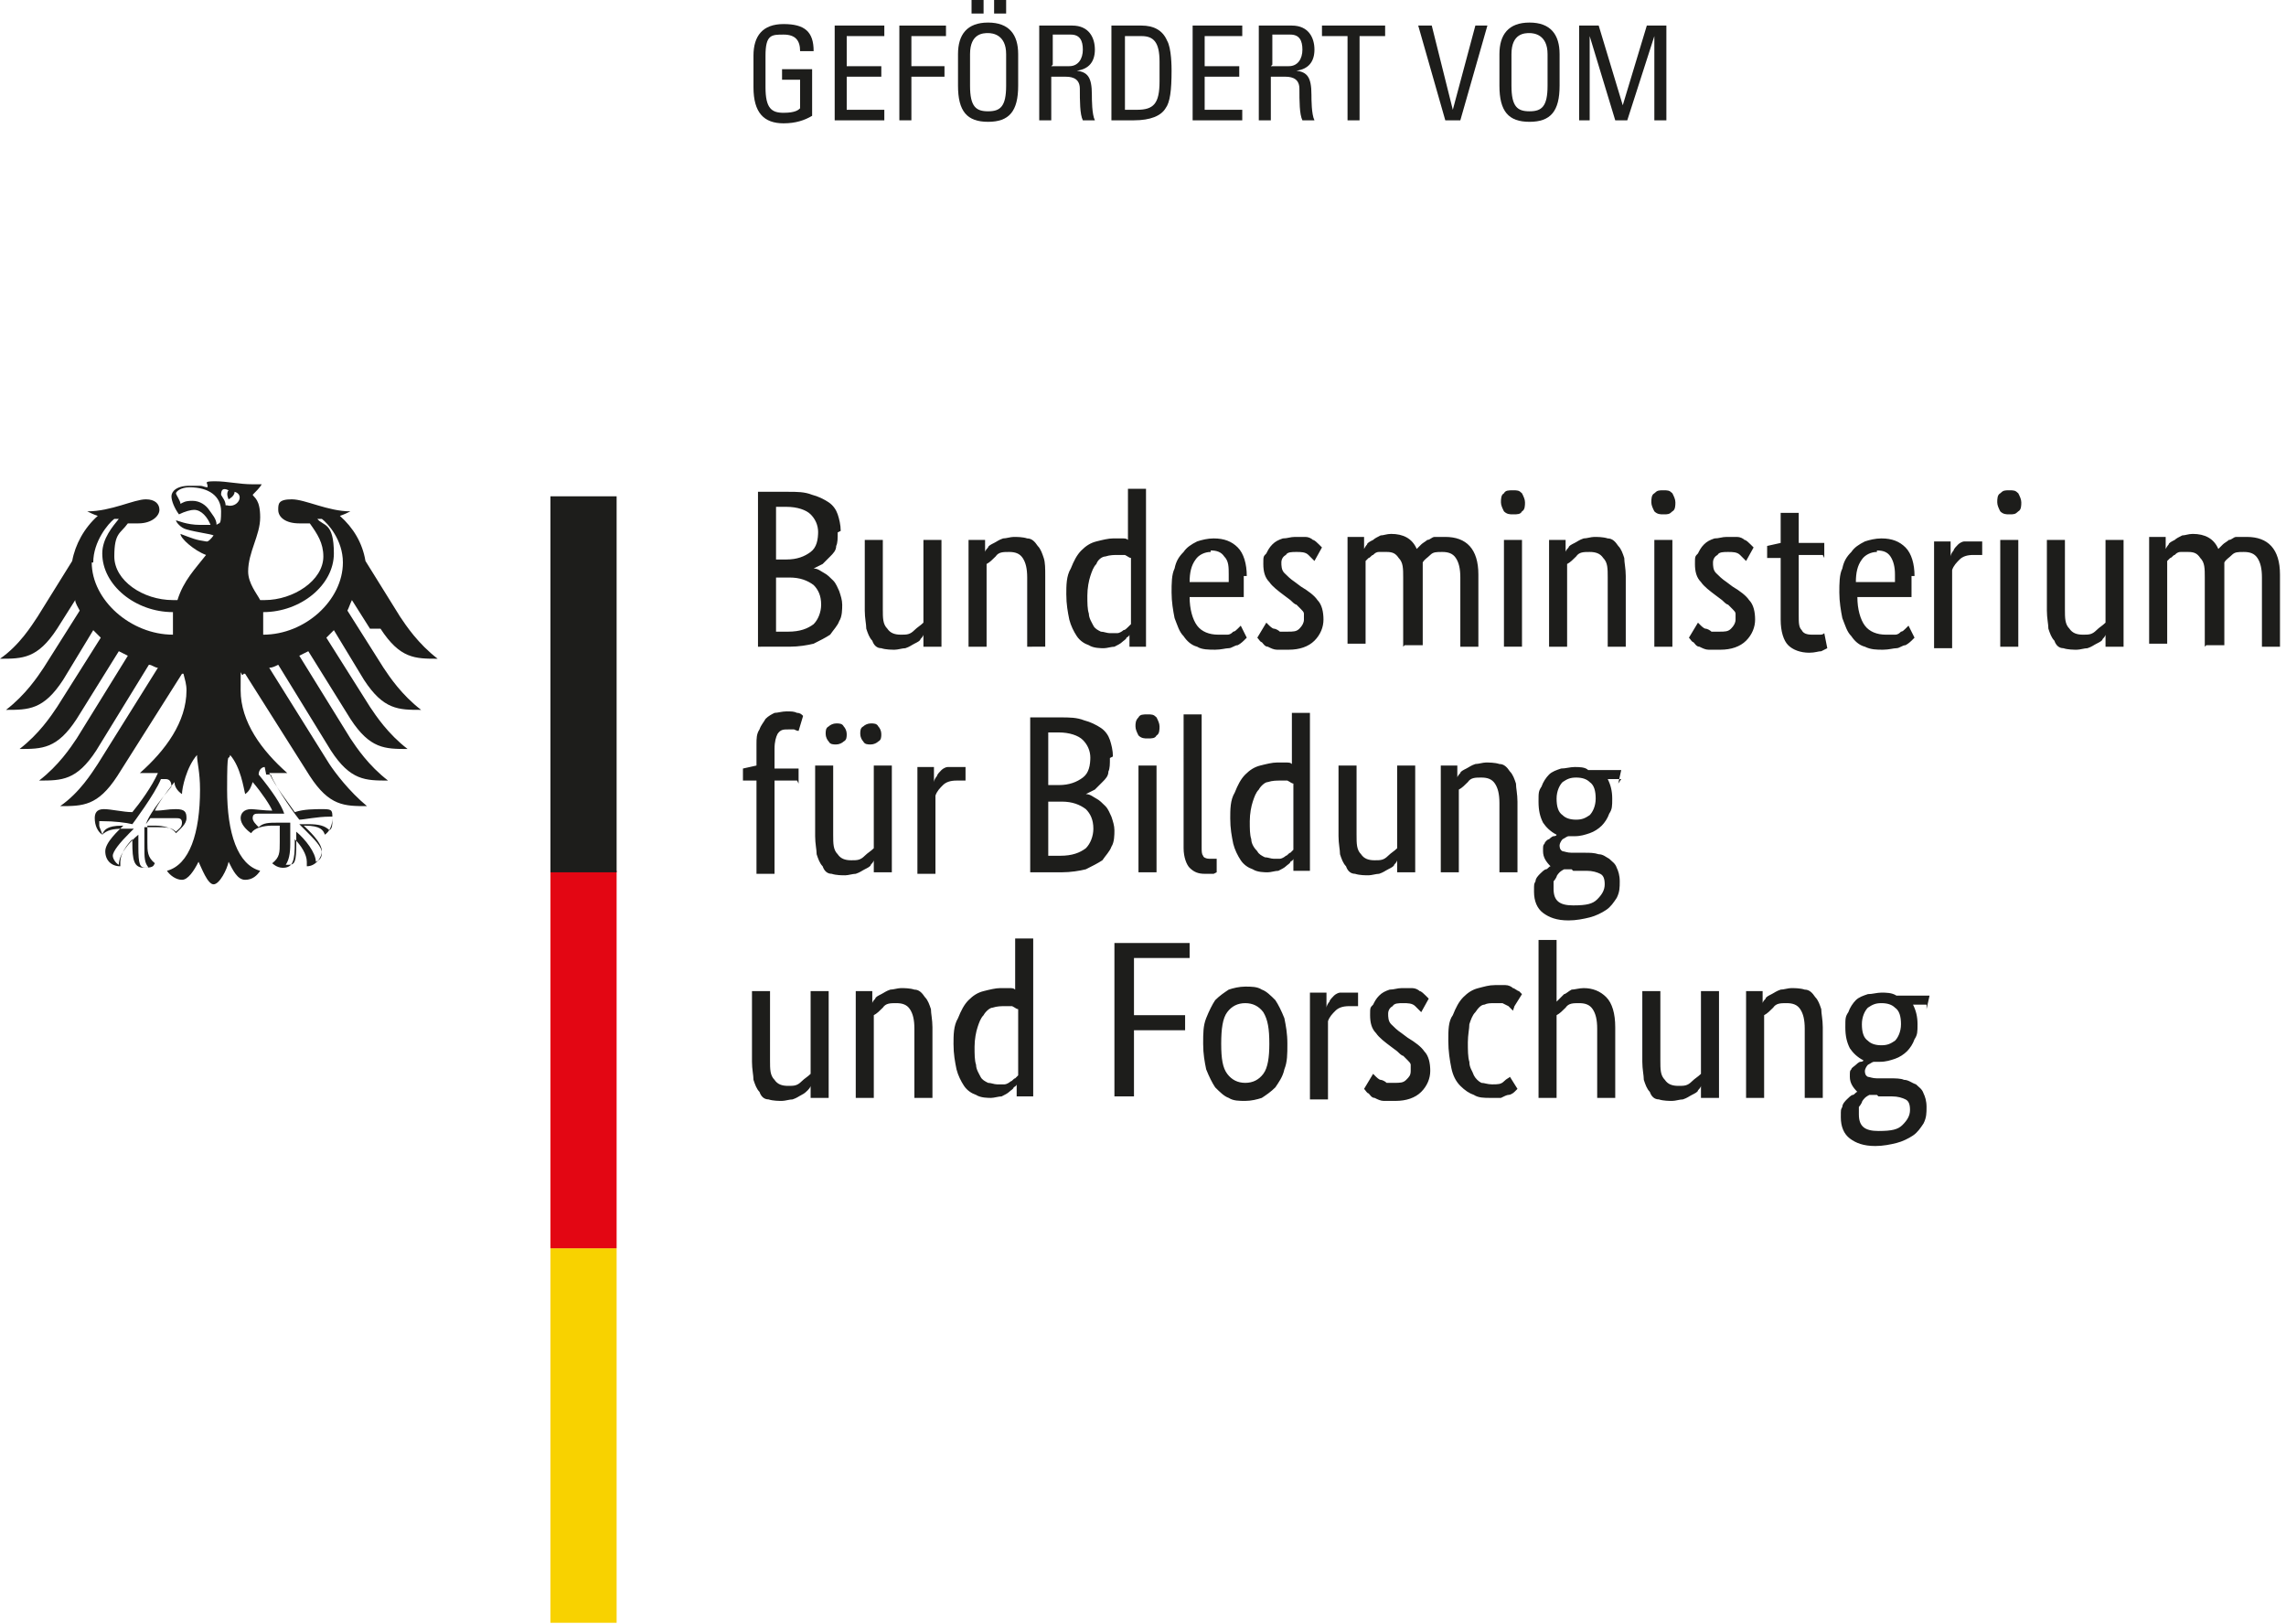 <?xml version="1.0" encoding="UTF-8" standalone="no"?>
<svg
   version="1.1"
   viewBox="0 0 152 108"
   id="svg14"
   sodipodi:docname="gefoerdert.svg"
   width="152"
   height="108"
   inkscape:version="1.4.2 (1:1.4.2+202505120737+ebf0e940d0)"
   xmlns:inkscape="http://www.inkscape.org/namespaces/inkscape"
   xmlns:sodipodi="http://sodipodi.sourceforge.net/DTD/sodipodi-0.dtd"
   xmlns="http://www.w3.org/2000/svg"
   xmlns:svg="http://www.w3.org/2000/svg">
  <sodipodi:namedview
     id="namedview14"
     pagecolor="#ffffff"
     bordercolor="#666666"
     borderopacity="1.0"
     inkscape:showpageshadow="2"
     inkscape:pageopacity="0.0"
     inkscape:pagecheckerboard="0"
     inkscape:deskcolor="#d1d1d1"
     inkscape:zoom="3.9629302"
     inkscape:cx="113.17383"
     inkscape:cy="78.477285"
     inkscape:window-width="3370"
     inkscape:window-height="1371"
     inkscape:window-x="70"
     inkscape:window-y="32"
     inkscape:window-maximized="1"
     inkscape:current-layer="svg14" />
  <defs
     id="defs1">
    <style
       id="style1">
      .cls-1 {
        fill: #1d1d1b;
      }

      .cls-1, .cls-2, .cls-3, .cls-4 {
        stroke-width: 0px;
      }

      .cls-2 {
        fill: #f8d200;
      }

      .cls-3 {
        fill: #e30613;
      }

      .cls-4 {
        fill: #fff;
      }
    </style>
  </defs>
  <g
     id="g15"
     transform="translate(-22.4,-12.5)">
    <g
       id="Ebene_2"
       data-name="Ebene 2">
      <g
         id="g3">
        <path
           class="cls-1"
           d="m 78.1,47.9 c 0,0.4 0,0.7 -0.1,0.9 0,0.3 -0.2,0.5 -0.4,0.7 -0.2,0.2 -0.3,0.3 -0.5,0.5 -0.2,0.1 -0.4,0.2 -0.6,0.3 v 0 c 0.3,0 0.5,0.2 0.7,0.3 0.2,0.1 0.4,0.3 0.6,0.5 0.2,0.2 0.3,0.5 0.4,0.7 0.1,0.3 0.2,0.6 0.2,0.9 0,0.3 0,0.8 -0.2,1.1 -0.1,0.3 -0.4,0.6 -0.6,0.9 -0.3,0.2 -0.7,0.4 -1.1,0.6 -0.4,0.1 -1,0.2 -1.6,0.2 H 72.8 V 45.2 h 2 c 0.6,0 1.1,0 1.6,0.2 0.4,0.1 0.8,0.3 1.1,0.5 0.3,0.2 0.5,0.5 0.6,0.8 0.1,0.3 0.2,0.7 0.2,1.1 z m -1.3,0 C 76.8,47.4 76.6,47 76.3,46.7 76,46.4 75.4,46.2 74.7,46.2 H 74 v 3.5 h 0.7 c 0.7,0 1.2,-0.2 1.6,-0.5 0.4,-0.3 0.5,-0.8 0.5,-1.4 z m 0.2,4.8 c 0,-0.6 -0.2,-1 -0.5,-1.3 -0.4,-0.3 -0.9,-0.5 -1.6,-0.5 H 74 v 3.6 h 0.8 c 0.8,0 1.3,-0.2 1.7,-0.5 0.3,-0.3 0.5,-0.8 0.5,-1.3 z m 7.9,2.8 h -1.1 v -0.8 0 c 0,0 0,0.1 -0.2,0.3 0,0.1 -0.2,0.2 -0.4,0.3 -0.2,0.1 -0.3,0.2 -0.6,0.3 -0.2,0 -0.5,0.1 -0.7,0.1 -0.2,0 -0.6,0 -0.9,-0.1 -0.3,0 -0.5,-0.2 -0.6,-0.5 C 80.2,54.9 80.1,54.6 80,54.3 80,54 79.9,53.6 79.9,53.1 v -4.7 h 1.2 V 53 c 0,0.6 0,1 0.3,1.3 0.2,0.3 0.5,0.4 0.9,0.4 0.4,0 0.6,0 0.9,-0.3 0.2,-0.2 0.4,-0.3 0.6,-0.5 V 48.4 H 85 v 7.1 z m 5.8,0 v -4.6 c 0,-0.6 -0.1,-1 -0.3,-1.3 -0.2,-0.3 -0.5,-0.4 -0.9,-0.4 -0.4,0 -0.7,0 -0.9,0.3 -0.2,0.2 -0.4,0.4 -0.6,0.5 v 5.5 h -1.2 v -7.1 h 1.1 v 0.8 0 c 0,0 0,-0.1 0.2,-0.3 0,-0.1 0.2,-0.2 0.4,-0.3 0.2,-0.1 0.3,-0.2 0.6,-0.3 0.2,0 0.5,-0.1 0.7,-0.1 0.2,0 0.6,0 0.9,0.1 0.3,0 0.5,0.2 0.7,0.5 0.2,0.2 0.3,0.5 0.4,0.8 0.1,0.3 0.1,0.7 0.1,1.2 v 4.7 z m 2.6,-3.4 c 0,-0.7 0,-1.3 0.3,-1.8 0.2,-0.5 0.4,-0.9 0.7,-1.2 0.3,-0.3 0.6,-0.5 1,-0.6 0.4,-0.1 0.8,-0.2 1.1,-0.2 0.3,0 0.4,0 0.6,0 0.2,0 0.3,0 0.4,0.1 V 45 h 1.2 c 0,-0.1 0,10.5 0,10.5 h -1.1 v -0.8 0 c 0,0 0,0.1 -0.2,0.2 0,0.1 -0.2,0.2 -0.3,0.3 -0.1,0.1 -0.3,0.2 -0.5,0.3 -0.2,0 -0.5,0.1 -0.7,0.1 -0.2,0 -0.7,0 -1,-0.2 -0.3,-0.1 -0.6,-0.3 -0.8,-0.6 -0.2,-0.3 -0.4,-0.7 -0.5,-1.1 -0.1,-0.5 -0.2,-1 -0.2,-1.7 z m 2.9,2.5 c 0.2,0 0.4,0 0.5,0 0.1,0 0.3,-0.1 0.4,-0.2 0.1,0 0.2,-0.1 0.3,-0.2 0,0 0.1,-0.1 0.2,-0.2 v -4.4 c -0.1,0 -0.2,-0.1 -0.4,-0.2 -0.1,0 -0.3,0 -0.5,0 -0.2,0 -0.5,0 -0.8,0.1 -0.2,0 -0.5,0.2 -0.6,0.5 -0.2,0.2 -0.3,0.5 -0.4,0.8 -0.1,0.3 -0.2,0.8 -0.2,1.3 0,0.5 0,0.9 0.1,1.2 0,0.3 0.2,0.6 0.3,0.8 0.1,0.2 0.3,0.3 0.5,0.4 0.2,0 0.4,0.1 0.6,0.1 z m 8.9,-3.8 c 0,0.3 0,0.6 0,0.8 0,0.2 0,0.4 0,0.6 h -3.6 c 0,0.8 0.2,1.5 0.5,1.9 0.3,0.4 0.8,0.6 1.4,0.6 0.6,0 0.4,0 0.6,0 0.2,0 0.3,-0.1 0.4,-0.2 0.1,0 0.2,-0.1 0.3,-0.2 0,0 0.1,-0.1 0.2,-0.2 l 0.4,0.8 c 0,0 -0.1,0.1 -0.2,0.2 0,0 -0.2,0.2 -0.4,0.3 -0.2,0 -0.4,0.2 -0.6,0.2 -0.2,0 -0.5,0.1 -0.9,0.1 -0.4,0 -0.9,0 -1.2,-0.2 -0.4,-0.1 -0.7,-0.4 -0.9,-0.7 -0.3,-0.3 -0.4,-0.7 -0.6,-1.2 -0.1,-0.5 -0.2,-1.1 -0.2,-1.7 0,-0.6 0,-1.2 0.2,-1.6 0.1,-0.5 0.3,-0.8 0.6,-1.1 0.2,-0.3 0.5,-0.5 0.9,-0.7 0.3,-0.1 0.7,-0.2 1.1,-0.2 0.7,0 1.2,0.2 1.6,0.6 0.4,0.4 0.6,1.1 0.6,1.9 z m -2.2,-1.6 c -0.4,0 -0.8,0.2 -1,0.5 -0.3,0.4 -0.4,0.9 -0.4,1.5 h 2.6 c 0,0 0,-0.1 0,-0.2 0,0 0,-0.2 0,-0.3 0,-0.5 0,-0.9 -0.3,-1.2 -0.2,-0.3 -0.5,-0.4 -0.9,-0.4 z m 6.9,0.6 c 0,0 -0.2,-0.2 -0.4,-0.4 -0.2,-0.2 -0.5,-0.2 -0.8,-0.2 -0.3,0 -0.6,0 -0.7,0.2 -0.2,0.1 -0.3,0.3 -0.3,0.5 0,0.2 0,0.5 0.2,0.7 0.2,0.2 0.4,0.4 0.7,0.6 l 0.4,0.3 c 0.5,0.3 0.9,0.6 1.1,0.9 0.3,0.3 0.4,0.8 0.4,1.3 0,0.5 -0.2,1 -0.6,1.4 -0.4,0.4 -1,0.6 -1.7,0.6 -0.7,0 -0.5,0 -0.8,0 -0.2,0 -0.4,-0.1 -0.6,-0.2 -0.2,0 -0.3,-0.2 -0.4,-0.3 -0.1,0 -0.2,-0.2 -0.3,-0.3 l 0.6,-1 c 0,0 0.1,0.1 0.2,0.2 0,0 0.2,0.2 0.3,0.2 0.1,0 0.3,0.1 0.4,0.2 0.1,0 0.3,0 0.5,0 0.4,0 0.6,0 0.8,-0.2 0.2,-0.2 0.3,-0.4 0.3,-0.6 0,-0.2 0,-0.3 0,-0.4 0,-0.1 -0.1,-0.2 -0.2,-0.3 0,0 -0.2,-0.2 -0.3,-0.3 -0.1,0 -0.3,-0.2 -0.4,-0.3 l -0.4,-0.3 c -0.4,-0.3 -0.8,-0.6 -1,-0.9 -0.3,-0.3 -0.4,-0.7 -0.4,-1.2 0,-0.5 0,-0.5 0.2,-0.7 0.1,-0.2 0.2,-0.4 0.4,-0.6 0.2,-0.2 0.4,-0.3 0.7,-0.4 0.3,0 0.5,-0.1 0.8,-0.1 0.3,0 0.5,0 0.7,0 0.2,0 0.4,0.1 0.5,0.2 0.1,0 0.3,0.2 0.4,0.3 0,0 0.2,0.2 0.2,0.2 z m 5.9,5.7 v -4.6 c 0,-0.6 0,-1 -0.3,-1.3 -0.2,-0.3 -0.4,-0.4 -0.8,-0.4 -0.4,0 -0.4,0 -0.5,0 -0.2,0 -0.3,0.1 -0.4,0.2 -0.1,0 -0.2,0.2 -0.3,0.2 0,0 -0.2,0.2 -0.2,0.2 v 5.5 H 112 v -7.1 h 1.1 v 0.8 0 c 0,0 0.1,-0.2 0.2,-0.3 0,-0.1 0.2,-0.2 0.4,-0.3 0.1,-0.1 0.3,-0.2 0.5,-0.3 0.2,0 0.4,-0.1 0.7,-0.1 0.8,0 1.4,0.3 1.7,1 0,0 0.2,-0.2 0.3,-0.3 0.1,-0.1 0.3,-0.2 0.4,-0.3 0.2,0 0.3,-0.2 0.5,-0.2 0.2,0 0.4,0 0.7,0 1.4,0 2.2,0.8 2.2,2.5 v 4.8 h -1.2 v -4.6 c 0,-0.6 -0.1,-1 -0.3,-1.3 -0.2,-0.3 -0.5,-0.4 -0.9,-0.4 -0.4,0 -0.6,0 -0.8,0.2 -0.2,0.2 -0.4,0.3 -0.5,0.5 0,0.1 0,0.2 0,0.3 0,0.1 0,0.3 0,0.4 v 4.8 h -1.2 z m 7.9,0 h -1.2 v -7.1 h 1.2 z M 123,46.7 c -0.2,0 -0.4,0 -0.6,-0.2 -0.1,-0.2 -0.2,-0.4 -0.2,-0.6 0,-0.2 0,-0.5 0.2,-0.6 0.1,-0.2 0.3,-0.2 0.6,-0.2 0.3,0 0.4,0 0.6,0.2 0.1,0.2 0.2,0.4 0.2,0.6 0,0.2 0,0.5 -0.2,0.6 -0.1,0.2 -0.3,0.2 -0.6,0.2 z m 6.3,8.8 v -4.6 c 0,-0.6 0,-1 -0.3,-1.3 -0.2,-0.3 -0.5,-0.4 -0.9,-0.4 -0.4,0 -0.7,0 -0.9,0.3 -0.2,0.2 -0.4,0.4 -0.6,0.5 v 5.5 h -1.2 v -7.1 h 1.1 v 0.8 0 c 0,0 0,-0.1 0.2,-0.3 0,-0.1 0.2,-0.2 0.4,-0.3 0.2,-0.1 0.3,-0.2 0.6,-0.3 0.2,0 0.5,-0.1 0.7,-0.1 0.2,0 0.6,0 0.9,0.1 0.3,0 0.5,0.2 0.7,0.5 0.2,0.2 0.3,0.5 0.4,0.8 0,0.3 0.1,0.7 0.1,1.2 v 4.7 z m 4.3,0 h -1.2 v -7.1 h 1.2 z M 133,46.7 c -0.2,0 -0.4,0 -0.6,-0.2 -0.1,-0.2 -0.2,-0.4 -0.2,-0.6 0,-0.2 0,-0.5 0.2,-0.6 0.2,-0.2 0.3,-0.2 0.6,-0.2 0.3,0 0.4,0 0.6,0.2 0.1,0.2 0.2,0.4 0.2,0.6 0,0.2 0,0.5 -0.2,0.6 -0.2,0.2 -0.3,0.2 -0.6,0.2 z m 5.5,3.1 c 0,0 -0.2,-0.2 -0.4,-0.4 -0.2,-0.2 -0.5,-0.2 -0.8,-0.2 -0.3,0 -0.6,0 -0.7,0.2 -0.2,0.1 -0.3,0.3 -0.3,0.5 0,0.2 0,0.5 0.2,0.7 0.2,0.2 0.4,0.4 0.7,0.6 l 0.4,0.3 c 0.5,0.3 0.9,0.6 1.1,0.9 0.3,0.3 0.4,0.8 0.4,1.3 0,0.5 -0.2,1 -0.6,1.4 -0.4,0.4 -1,0.6 -1.7,0.6 -0.7,0 -0.5,0 -0.8,0 -0.2,0 -0.4,-0.1 -0.6,-0.2 -0.2,0 -0.3,-0.2 -0.4,-0.3 -0.1,0 -0.2,-0.2 -0.3,-0.3 l 0.6,-1 c 0,0 0.1,0.1 0.2,0.2 0,0 0.2,0.2 0.3,0.2 0.1,0 0.3,0.1 0.4,0.2 0.1,0 0.3,0 0.5,0 0.4,0 0.6,0 0.8,-0.2 0.2,-0.2 0.3,-0.4 0.3,-0.6 0,-0.2 0,-0.3 0,-0.4 0,-0.1 -0.1,-0.2 -0.2,-0.3 0,0 -0.2,-0.2 -0.3,-0.3 -0.1,0 -0.3,-0.2 -0.4,-0.3 l -0.4,-0.3 c -0.4,-0.3 -0.8,-0.6 -1,-0.9 -0.3,-0.3 -0.4,-0.7 -0.4,-1.2 0,-0.5 0,-0.5 0.2,-0.7 0.1,-0.2 0.2,-0.4 0.4,-0.6 0.2,-0.2 0.4,-0.3 0.7,-0.4 0.3,0 0.5,-0.1 0.8,-0.1 0.3,0 0.5,0 0.7,0 0.2,0 0.4,0.1 0.5,0.2 0.1,0 0.3,0.2 0.4,0.3 0,0 0.2,0.2 0.2,0.2 z m 5.1,-0.4 H 142 v 4 c 0,0.5 0,0.8 0.2,1 0.1,0.2 0.3,0.3 0.7,0.3 0.4,0 0.3,0 0.5,0 0.1,0 0.2,0 0.3,-0.1 l 0.2,1 c 0,0 -0.2,0.1 -0.4,0.2 -0.2,0 -0.4,0.1 -0.8,0.1 -0.6,0 -1.1,-0.2 -1.4,-0.5 -0.3,-0.3 -0.5,-0.9 -0.5,-1.7 v -4.1 h -0.9 v -0.8 l 0.9,-0.2 v -2 h 1.2 v 2 h 1.7 v 1 z m 5.9,1.4 c 0,0.3 0,0.6 0,0.8 0,0.2 0,0.4 0,0.6 h -3.6 c 0,0.8 0.2,1.5 0.5,1.9 0.3,0.4 0.8,0.6 1.4,0.6 0.6,0 0.4,0 0.6,0 0.2,0 0.3,-0.1 0.4,-0.2 0.1,0 0.2,-0.1 0.3,-0.2 0,0 0.1,-0.1 0.2,-0.2 l 0.4,0.8 c 0,0 -0.1,0.1 -0.2,0.2 0,0 -0.2,0.2 -0.4,0.3 -0.2,0 -0.4,0.2 -0.6,0.2 -0.2,0 -0.5,0.1 -0.9,0.1 -0.4,0 -0.8,0 -1.2,-0.2 -0.4,-0.1 -0.7,-0.4 -0.9,-0.7 -0.3,-0.3 -0.4,-0.7 -0.6,-1.2 -0.1,-0.5 -0.2,-1.1 -0.2,-1.7 0,-0.6 0,-1.2 0.2,-1.6 0.1,-0.5 0.3,-0.8 0.6,-1.1 0.2,-0.3 0.5,-0.5 0.9,-0.7 0.3,-0.1 0.7,-0.2 1.1,-0.2 0.7,0 1.2,0.2 1.6,0.6 0.4,0.4 0.6,1.1 0.6,1.9 z m -2.3,-1.6 c -0.4,0 -0.8,0.2 -1,0.5 -0.3,0.4 -0.4,0.9 -0.4,1.5 h 2.6 c 0,0 0,-0.1 0,-0.2 0,0 0,-0.2 0,-0.3 0,-0.5 -0.1,-0.9 -0.3,-1.2 -0.2,-0.3 -0.5,-0.4 -0.9,-0.4 z m 7,0.2 c 0,0 0,0 -0.2,0 -0.1,0 -0.2,0 -0.4,0 -0.4,0 -0.7,0.1 -0.9,0.3 -0.2,0.2 -0.4,0.4 -0.5,0.7 v 5.2 H 151 v -7.1 h 1.1 v 1 0 c 0,-0.1 0.1,-0.3 0.2,-0.4 0,-0.1 0.2,-0.3 0.3,-0.4 0.1,-0.1 0.3,-0.2 0.4,-0.2 0.2,0 0.4,0 0.6,0 0.2,0 0.3,0 0.4,0 0.1,0 0.2,0 0.2,0 v 1.1 z m 2.4,6.1 h -1.2 v -7.1 h 1.2 z M 156,46.7 c -0.2,0 -0.4,0 -0.6,-0.2 -0.1,-0.2 -0.2,-0.4 -0.2,-0.6 0,-0.2 0,-0.5 0.2,-0.6 0.2,-0.2 0.3,-0.2 0.6,-0.2 0.3,0 0.4,0 0.6,0.2 0.1,0.2 0.2,0.4 0.2,0.6 0,0.2 0,0.5 -0.2,0.6 -0.2,0.2 -0.3,0.2 -0.6,0.2 z m 7.5,8.8 h -1.1 v -0.8 0 c 0,0 0,0.1 -0.2,0.3 0,0.1 -0.2,0.2 -0.4,0.3 -0.2,0.1 -0.3,0.2 -0.6,0.3 -0.2,0 -0.5,0.1 -0.7,0.1 -0.2,0 -0.6,0 -0.9,-0.1 -0.3,0 -0.5,-0.2 -0.6,-0.5 -0.2,-0.2 -0.3,-0.5 -0.4,-0.8 0,-0.3 -0.1,-0.7 -0.1,-1.2 v -4.7 h 1.2 V 53 c 0,0.6 0,1 0.3,1.3 0.2,0.3 0.5,0.4 0.9,0.4 0.4,0 0.6,0 0.9,-0.3 0.2,-0.2 0.4,-0.3 0.6,-0.5 v -5.5 h 1.2 v 7.1 z m 5.5,0 v -4.6 c 0,-0.6 0,-1 -0.3,-1.3 -0.2,-0.3 -0.4,-0.4 -0.8,-0.4 -0.4,0 -0.4,0 -0.5,0 -0.2,0 -0.3,0.1 -0.4,0.2 -0.1,0 -0.2,0.2 -0.3,0.2 0,0 -0.2,0.2 -0.2,0.2 v 5.5 h -1.2 v -7.1 h 1.1 v 0.8 0 c 0,0 0.1,-0.2 0.2,-0.3 0,-0.1 0.2,-0.2 0.4,-0.3 0.1,-0.1 0.3,-0.2 0.5,-0.3 0.2,0 0.4,-0.1 0.7,-0.1 0.8,0 1.4,0.3 1.7,1 0,0 0.2,-0.2 0.3,-0.3 0.1,-0.1 0.3,-0.2 0.4,-0.3 0.2,0 0.3,-0.2 0.5,-0.2 0.2,0 0.4,0 0.7,0 1.4,0 2.2,0.8 2.2,2.5 v 4.8 h -1.2 v -4.6 c 0,-0.6 -0.1,-1 -0.3,-1.3 -0.2,-0.3 -0.5,-0.4 -0.9,-0.4 -0.4,0 -0.6,0 -0.8,0.2 -0.2,0.2 -0.4,0.3 -0.5,0.5 0,0.1 0,0.2 0,0.3 0,0.1 0,0.3 0,0.4 v 4.8 h -1.2 z m -93.6,8.9 h -1.5 v 6.2 h -1.2 v -6.2 h -0.9 v -0.8 l 0.9,-0.2 V 62 c 0,-0.4 0,-0.7 0.2,-1 0.1,-0.3 0.3,-0.5 0.4,-0.7 0.2,-0.2 0.4,-0.3 0.6,-0.4 0.2,0 0.5,-0.1 0.8,-0.1 0.3,0 0.5,0 0.7,0.1 0.2,0 0.3,0.1 0.4,0.2 l -0.3,1 c 0,0 -0.1,0 -0.3,-0.1 -0.1,0 -0.2,0 -0.4,0 -0.3,0 -0.5,0 -0.7,0.3 -0.1,0.2 -0.2,0.5 -0.2,1 v 1.3 h 1.6 v 1 z m 6.2,6.1 h -1.1 v -0.8 0 c 0,0 0,0.1 -0.2,0.3 0,0.1 -0.2,0.2 -0.4,0.3 -0.2,0.1 -0.3,0.2 -0.6,0.3 -0.2,0 -0.5,0.1 -0.7,0.1 -0.2,0 -0.6,0 -0.9,-0.1 -0.3,0 -0.5,-0.2 -0.6,-0.5 -0.2,-0.2 -0.3,-0.5 -0.4,-0.8 0,-0.3 -0.1,-0.7 -0.1,-1.2 v -4.7 h 1.2 V 68 c 0,0.6 0,1 0.3,1.3 0.2,0.3 0.5,0.4 0.9,0.4 0.4,0 0.6,0 0.9,-0.3 0.2,-0.2 0.4,-0.3 0.6,-0.5 v -5.5 h 1.2 v 7.1 z m -2.9,-9.2 c 0,0.2 0,0.4 -0.2,0.5 -0.1,0.1 -0.3,0.2 -0.5,0.2 -0.2,0 -0.4,0 -0.5,-0.2 -0.1,-0.1 -0.2,-0.3 -0.2,-0.5 0,-0.2 0,-0.4 0.2,-0.5 0.1,-0.1 0.3,-0.2 0.5,-0.2 0.2,0 0.4,0 0.5,0.2 0.1,0.1 0.2,0.3 0.2,0.5 z m 2.3,0 c 0,0.2 0,0.4 -0.2,0.5 -0.1,0.1 -0.3,0.2 -0.5,0.2 -0.2,0 -0.4,0 -0.5,-0.2 -0.1,-0.1 -0.2,-0.3 -0.2,-0.5 0,-0.2 0,-0.4 0.2,-0.5 0.1,-0.1 0.3,-0.2 0.5,-0.2 0.2,0 0.4,0 0.5,0.2 0.1,0.1 0.2,0.3 0.2,0.5 z m 5.6,3.1 c 0,0 0,0 -0.2,0 0,0 -0.2,0 -0.4,0 -0.4,0 -0.7,0.1 -0.9,0.3 -0.2,0.2 -0.4,0.4 -0.5,0.7 v 5.2 h -1.2 v -7.1 h 1.1 v 1 0 c 0,-0.1 0.1,-0.3 0.2,-0.4 0,-0.1 0.2,-0.3 0.3,-0.4 0.1,-0.1 0.3,-0.2 0.4,-0.2 0.2,0 0.4,0 0.6,0 0.2,0 0.3,0 0.4,0 0.1,0 0.2,0 0.2,0 v 1.1 z m 9.6,-1.5 c 0,0.4 0,0.7 -0.1,0.9 0,0.3 -0.2,0.5 -0.4,0.7 -0.2,0.2 -0.3,0.3 -0.5,0.5 -0.2,0.1 -0.4,0.2 -0.6,0.3 v 0 c 0.3,0 0.5,0.2 0.7,0.3 0.2,0.1 0.4,0.3 0.6,0.5 0.2,0.2 0.3,0.5 0.4,0.7 0.1,0.3 0.2,0.6 0.2,0.9 0,0.3 0,0.8 -0.2,1.1 -0.1,0.3 -0.4,0.6 -0.6,0.9 -0.3,0.2 -0.7,0.4 -1.1,0.6 -0.4,0.1 -1,0.2 -1.6,0.2 H 90.9 V 60.2 h 2 c 0.6,0 1.1,0 1.6,0.2 0.4,0.1 0.8,0.3 1.1,0.5 0.3,0.2 0.5,0.5 0.6,0.8 0.1,0.3 0.2,0.7 0.2,1.1 z m -1.3,0 c 0,-0.5 -0.2,-0.9 -0.5,-1.2 -0.3,-0.3 -0.9,-0.5 -1.6,-0.5 h -0.7 v 3.5 h 0.7 c 0.7,0 1.2,-0.2 1.6,-0.5 0.4,-0.3 0.5,-0.8 0.5,-1.4 z m 0.2,4.7 c 0,-0.6 -0.2,-1 -0.5,-1.3 C 94.2,66 93.7,65.8 93,65.8 h -0.9 v 3.6 h 0.8 c 0.8,0 1.3,-0.2 1.7,-0.5 0.3,-0.3 0.5,-0.8 0.5,-1.3 z m 4.2,2.9 h -1.2 v -7.1 h 1.2 z m -0.6,-8.9 c -0.2,0 -0.4,0 -0.6,-0.2 -0.1,-0.2 -0.2,-0.4 -0.2,-0.6 0,-0.2 0,-0.4 0.2,-0.6 0.1,-0.2 0.3,-0.2 0.6,-0.2 0.3,0 0.4,0 0.6,0.2 0.1,0.2 0.2,0.4 0.2,0.6 0,0.2 0,0.5 -0.2,0.6 -0.1,0.2 -0.3,0.2 -0.6,0.2 z m 3.6,7.2 c 0,0.3 0,0.5 0.1,0.6 0,0.1 0.2,0.2 0.4,0.2 0.2,0 0.2,0 0.3,0 0,0 0.1,0 0.2,0 v 0.9 c 0,0 0,0 -0.2,0.1 -0.2,0 -0.4,0 -0.6,0 -0.4,0 -0.7,-0.1 -1,-0.4 -0.2,-0.2 -0.4,-0.7 -0.4,-1.3 V 60 h 1.2 c 0,-0.1 0,8.8 0,8.8 z m 1.9,-1.8 c 0,-0.7 0,-1.3 0.3,-1.8 0.2,-0.5 0.4,-0.9 0.7,-1.2 0.3,-0.3 0.6,-0.5 1,-0.6 0.4,-0.1 0.8,-0.2 1.1,-0.2 0.3,0 0.4,0 0.6,0 0.2,0 0.3,0 0.4,0.1 v -3.4 h 1.2 c 0,-0.1 0,10.5 0,10.5 h -1.1 v -0.8 0 c 0,0 0,0.1 -0.2,0.2 0,0.1 -0.2,0.2 -0.3,0.3 -0.1,0.1 -0.3,0.2 -0.5,0.3 -0.2,0 -0.5,0.1 -0.7,0.1 -0.2,0 -0.7,0 -1,-0.2 -0.3,-0.1 -0.6,-0.3 -0.8,-0.6 -0.2,-0.3 -0.4,-0.7 -0.5,-1.1 -0.1,-0.5 -0.2,-1 -0.2,-1.7 z m 2.8,2.6 c 0.2,0 0.4,0 0.5,0 0.1,0 0.3,-0.1 0.4,-0.2 0.1,0 0.2,-0.2 0.3,-0.2 0,0 0.1,-0.1 0.2,-0.2 v -4.4 c -0.1,0 -0.2,-0.1 -0.4,-0.2 -0.1,0 -0.3,0 -0.5,0 -0.2,0 -0.5,0 -0.8,0.1 -0.2,0 -0.5,0.3 -0.6,0.5 -0.2,0.2 -0.3,0.5 -0.4,0.8 -0.1,0.3 -0.2,0.8 -0.2,1.3 0,0.5 0,0.9 0.1,1.2 0,0.3 0.2,0.6 0.4,0.8 0.1,0.2 0.3,0.3 0.5,0.4 0.2,0 0.4,0.1 0.6,0.1 z m 9.4,0.9 h -1.1 v -0.8 0 c 0,0 0,0.1 -0.2,0.3 0,0.1 -0.2,0.2 -0.4,0.3 -0.2,0.1 -0.3,0.2 -0.6,0.3 -0.2,0 -0.5,0.1 -0.7,0.1 -0.2,0 -0.6,0 -0.9,-0.1 -0.3,0 -0.5,-0.2 -0.6,-0.5 -0.2,-0.2 -0.3,-0.5 -0.4,-0.8 0,-0.3 -0.1,-0.7 -0.1,-1.2 v -4.7 h 1.2 V 68 c 0,0.6 0,1 0.3,1.3 0.2,0.3 0.5,0.4 0.9,0.4 0.4,0 0.6,0 0.9,-0.3 0.2,-0.2 0.4,-0.3 0.6,-0.5 v -5.5 h 1.2 v 7.1 z m 5.7,0 v -4.6 c 0,-0.6 -0.1,-1 -0.3,-1.3 -0.2,-0.3 -0.5,-0.4 -0.9,-0.4 -0.4,0 -0.7,0 -0.9,0.3 -0.2,0.2 -0.4,0.4 -0.6,0.5 v 5.5 h -1.2 v -7.1 h 1.1 v 0.8 0 c 0,0 0,-0.1 0.2,-0.3 0,-0.1 0.2,-0.2 0.4,-0.3 0.2,-0.1 0.3,-0.2 0.6,-0.3 0.2,0 0.5,-0.1 0.7,-0.1 0.2,0 0.6,0 0.9,0.1 0.3,0 0.5,0.2 0.7,0.5 0.2,0.2 0.3,0.5 0.4,0.8 0,0.3 0.1,0.7 0.1,1.2 v 4.7 z m 8.1,-6.2 h -0.9 c 0.2,0.4 0.3,0.8 0.3,1.3 0,0.5 0,0.7 -0.2,1 -0.1,0.3 -0.3,0.6 -0.5,0.8 -0.2,0.2 -0.5,0.4 -0.8,0.5 -0.3,0.1 -0.6,0.2 -1,0.2 h -0.2 c 0,0 -0.1,0 -0.2,0 -0.1,0 -0.2,0.1 -0.4,0.2 -0.1,0.1 -0.2,0.3 -0.2,0.4 0,0.1 0,0.3 0.2,0.4 0.1,0 0.3,0.1 0.6,0.1 h 0.9 c 0.3,0 0.6,0 0.9,0.1 0.3,0 0.5,0.2 0.7,0.3 0.2,0.2 0.4,0.3 0.5,0.6 0.1,0.2 0.2,0.5 0.2,0.9 0,0.4 0,0.7 -0.2,1.1 -0.2,0.3 -0.4,0.6 -0.7,0.8 -0.3,0.2 -0.7,0.4 -1.1,0.5 -0.4,0.1 -0.9,0.2 -1.4,0.2 -0.8,0 -1.3,-0.2 -1.7,-0.5 -0.4,-0.3 -0.6,-0.8 -0.6,-1.4 0,-0.6 0,-0.5 0.1,-0.7 0,-0.2 0.2,-0.4 0.3,-0.5 0.1,-0.1 0.3,-0.3 0.4,-0.3 0.1,0 0.2,-0.2 0.3,-0.2 v 0 c -0.3,-0.3 -0.5,-0.6 -0.5,-1 0,-0.4 0,-0.4 0.1,-0.5 0,-0.1 0.2,-0.3 0.3,-0.3 0,0 0.2,-0.2 0.3,-0.2 0,0 0.2,0 0.2,-0.1 v 0 c -0.4,-0.2 -0.7,-0.5 -0.9,-0.8 -0.2,-0.4 -0.3,-0.8 -0.3,-1.4 0,-0.6 0,-0.7 0.2,-1 0.1,-0.3 0.3,-0.6 0.5,-0.8 0.2,-0.2 0.5,-0.3 0.8,-0.4 0.3,0 0.6,-0.1 0.9,-0.1 0.3,0 0.7,0 0.9,0.2 h 2.2 l -0.2,0.9 z m -3.3,6 c -0.2,0 -0.4,0 -0.5,0 0,0 -0.2,0.1 -0.3,0.2 0,0 -0.2,0.2 -0.2,0.3 0,0 -0.1,0.2 -0.2,0.3 0,0.1 0,0.3 0,0.5 0,0.8 0.4,1.1 1.3,1.1 0.9,0 1.3,-0.1 1.6,-0.4 0.3,-0.3 0.5,-0.6 0.5,-1 0,-0.4 -0.1,-0.6 -0.3,-0.7 -0.2,-0.1 -0.5,-0.2 -0.9,-0.2 H 127 Z m 1.6,-4.7 c 0,-0.5 -0.1,-0.9 -0.4,-1.1 -0.2,-0.2 -0.5,-0.3 -0.9,-0.3 -0.4,0 -0.6,0.1 -0.9,0.3 -0.2,0.2 -0.4,0.6 -0.4,1.1 0,0.5 0.1,0.9 0.4,1.1 0.2,0.2 0.5,0.3 0.9,0.3 0.4,0 0.6,-0.1 0.9,-0.3 0.2,-0.2 0.4,-0.6 0.4,-1.1 z M 77.4,85.5 h -1.1 v -0.8 0 c 0,0 0,0.1 -0.2,0.3 -0.1,0.1 -0.2,0.2 -0.4,0.3 -0.2,0.1 -0.3,0.2 -0.6,0.3 -0.2,0 -0.5,0.1 -0.7,0.1 -0.2,0 -0.6,0 -0.9,-0.1 -0.3,0 -0.5,-0.2 -0.6,-0.5 -0.2,-0.2 -0.3,-0.5 -0.4,-0.8 0,-0.3 -0.1,-0.7 -0.1,-1.2 v -4.7 h 1.2 V 83 c 0,0.6 0,1 0.3,1.3 0.2,0.3 0.5,0.4 0.9,0.4 0.4,0 0.6,0 0.9,-0.3 0.2,-0.2 0.4,-0.3 0.6,-0.5 v -5.5 h 1.2 v 7.1 z m 5.8,0 v -4.6 c 0,-0.6 -0.1,-1 -0.3,-1.3 -0.2,-0.3 -0.5,-0.4 -0.9,-0.4 -0.4,0 -0.7,0 -0.9,0.3 -0.2,0.2 -0.4,0.4 -0.6,0.5 v 5.5 h -1.2 v -7.1 h 1.1 v 0.8 0 c 0,0 0,-0.1 0.2,-0.3 0,-0.1 0.2,-0.2 0.4,-0.3 0.2,-0.1 0.3,-0.2 0.6,-0.3 0.2,0 0.5,-0.1 0.7,-0.1 0.2,0 0.6,0 0.9,0.1 0.3,0 0.5,0.2 0.7,0.5 0.2,0.2 0.3,0.5 0.4,0.8 0,0.3 0.1,0.7 0.1,1.2 v 4.7 z M 85.8,82 c 0,-0.7 0,-1.3 0.3,-1.8 0.2,-0.5 0.4,-0.9 0.7,-1.2 0.3,-0.3 0.6,-0.5 1,-0.6 0.4,-0.1 0.8,-0.2 1.1,-0.2 0.3,0 0.4,0 0.6,0 0.2,0 0.3,0 0.4,0.1 v -3.4 h 1.2 c 0,-0.1 0,10.5 0,10.5 H 90 v -0.8 0 c 0,0 0,0.1 -0.2,0.2 0,0.1 -0.2,0.2 -0.3,0.3 -0.1,0.1 -0.3,0.2 -0.5,0.3 -0.2,0 -0.5,0.1 -0.7,0.1 -0.2,0 -0.7,0 -1,-0.2 C 87,85.2 86.7,85 86.5,84.7 86.3,84.4 86.1,84 86,83.6 c -0.1,-0.5 -0.2,-1 -0.2,-1.7 z m 2.9,2.6 c 0.2,0 0.4,0 0.5,0 0.1,0 0.3,-0.1 0.4,-0.2 0.1,0 0.2,-0.2 0.3,-0.2 0,0 0.1,-0.1 0.2,-0.2 v -4.4 c -0.1,0 -0.2,-0.1 -0.4,-0.2 -0.1,0 -0.3,0 -0.5,0 -0.2,0 -0.5,0 -0.8,0.1 -0.2,0 -0.5,0.3 -0.6,0.5 -0.2,0.2 -0.3,0.5 -0.4,0.8 -0.1,0.3 -0.2,0.8 -0.2,1.3 0,0.5 0,0.9 0.1,1.2 0,0.3 0.2,0.6 0.3,0.8 0.1,0.2 0.3,0.3 0.5,0.4 0.2,0 0.4,0.1 0.6,0.1 z m 7.8,0.9 V 75.2 h 5 v 1 H 97.8 V 80 h 3.4 v 1 h -3.4 v 4.4 h -1.3 z m 5.9,-3.6 c 0,-0.7 0,-1.2 0.2,-1.7 0.2,-0.5 0.4,-0.9 0.6,-1.2 0.3,-0.3 0.6,-0.5 0.9,-0.7 0.3,-0.1 0.7,-0.2 1.1,-0.2 0.4,0 0.8,0 1.1,0.2 0.3,0.1 0.6,0.4 0.9,0.7 0.2,0.3 0.4,0.7 0.6,1.2 0.1,0.5 0.2,1 0.2,1.7 0,0.7 0,1.2 -0.2,1.7 -0.1,0.5 -0.4,0.9 -0.6,1.2 -0.3,0.3 -0.6,0.5 -0.9,0.7 -0.3,0.1 -0.7,0.2 -1.1,0.2 -0.4,0 -0.8,0 -1.1,-0.2 -0.3,-0.1 -0.6,-0.4 -0.9,-0.7 -0.2,-0.3 -0.4,-0.7 -0.6,-1.2 -0.1,-0.5 -0.2,-1 -0.2,-1.7 z m 4.4,0 c 0,-1 -0.1,-1.6 -0.4,-2.1 -0.3,-0.4 -0.7,-0.6 -1.2,-0.6 -0.5,0 -0.9,0.2 -1.2,0.6 -0.3,0.4 -0.4,1.1 -0.4,2.1 0,1 0.1,1.6 0.4,2 0.3,0.4 0.7,0.6 1.2,0.6 0.5,0 0.9,-0.2 1.2,-0.6 0.3,-0.4 0.4,-1.1 0.4,-2 z m 5.9,-2.5 c 0,0 0,0 -0.2,0 -0.1,0 -0.2,0 -0.4,0 -0.4,0 -0.7,0.1 -0.9,0.3 -0.2,0.2 -0.4,0.4 -0.5,0.7 v 5.2 h -1.2 v -7.1 h 1.1 v 1 0 c 0,-0.1 0.1,-0.3 0.2,-0.4 0,-0.1 0.2,-0.3 0.3,-0.4 0.1,-0.1 0.3,-0.2 0.4,-0.2 0.2,0 0.4,0 0.6,0 0.2,0 0.3,0 0.4,0 0.1,0 0.2,0 0.2,0 v 1.1 z m 4.2,0.4 c 0,0 -0.2,-0.2 -0.4,-0.4 -0.2,-0.2 -0.5,-0.2 -0.8,-0.2 -0.3,0 -0.6,0 -0.7,0.2 -0.2,0.1 -0.3,0.3 -0.3,0.5 0,0.2 0,0.5 0.2,0.7 0.2,0.2 0.4,0.4 0.7,0.6 l 0.4,0.3 c 0.5,0.3 0.9,0.6 1.1,0.9 0.3,0.3 0.4,0.8 0.4,1.3 0,0.5 -0.2,1 -0.6,1.4 -0.4,0.4 -1,0.6 -1.7,0.6 -0.7,0 -0.5,0 -0.8,0 -0.2,0 -0.4,-0.1 -0.6,-0.2 -0.2,0 -0.3,-0.2 -0.4,-0.3 -0.1,0 -0.2,-0.2 -0.3,-0.3 l 0.6,-1 c 0,0 0.1,0.1 0.2,0.2 0,0 0.2,0.2 0.3,0.2 0.1,0 0.3,0.1 0.4,0.2 0.1,0 0.3,0 0.5,0 0.4,0 0.6,0 0.8,-0.2 0.2,-0.2 0.3,-0.3 0.3,-0.6 0,-0.3 0,-0.3 0,-0.4 0,-0.1 -0.1,-0.2 -0.2,-0.3 0,0 -0.2,-0.2 -0.3,-0.3 -0.1,0 -0.3,-0.2 -0.4,-0.3 l -0.4,-0.3 c -0.4,-0.3 -0.8,-0.6 -1,-0.9 -0.3,-0.3 -0.4,-0.7 -0.4,-1.2 0,-0.5 0,-0.5 0.2,-0.7 0.1,-0.2 0.2,-0.4 0.4,-0.6 0.2,-0.2 0.4,-0.3 0.7,-0.4 0.3,0 0.5,-0.1 0.8,-0.1 0.3,0 0.5,0 0.7,0 0.2,0 0.4,0.1 0.5,0.2 0.1,0 0.3,0.2 0.4,0.3 0,0 0.2,0.2 0.2,0.2 z m 6.1,-0.1 c 0,0 0,0 -0.1,-0.1 0,0 -0.1,-0.1 -0.2,-0.2 0,0 -0.2,-0.1 -0.4,-0.2 -0.1,0 -0.3,0 -0.5,0 -0.3,0 -0.5,0 -0.7,0.1 -0.2,0 -0.4,0.2 -0.6,0.5 -0.2,0.2 -0.3,0.5 -0.4,0.8 0,0.3 -0.1,0.7 -0.1,1.2 0,0.5 0,1 0.1,1.3 0,0.4 0.2,0.6 0.3,0.9 0.1,0.2 0.3,0.4 0.5,0.5 0.2,0 0.4,0.1 0.7,0.1 0.4,0 0.6,0 0.8,-0.2 0.2,-0.2 0.3,-0.2 0.4,-0.3 l 0.5,0.8 c 0,0 -0.1,0.1 -0.2,0.2 0,0 -0.2,0.2 -0.4,0.2 -0.1,0 -0.3,0.1 -0.5,0.2 -0.2,0 -0.5,0 -0.7,0 -0.4,0 -0.8,0 -1.1,-0.2 -0.3,-0.1 -0.6,-0.3 -0.9,-0.6 -0.3,-0.3 -0.5,-0.7 -0.6,-1.2 -0.1,-0.5 -0.2,-1.1 -0.2,-1.8 0,-0.7 0,-1.3 0.3,-1.7 0.2,-0.5 0.4,-0.9 0.7,-1.2 0.3,-0.3 0.6,-0.5 1,-0.6 0.4,-0.1 0.7,-0.2 1.1,-0.2 0.4,0 0.5,0 0.7,0 0.2,0 0.4,0.1 0.5,0.2 0.1,0 0.3,0.2 0.4,0.2 0,0 0.2,0.2 0.2,0.2 l -0.5,0.8 z m 5.6,5.8 v -4.6 c 0,-0.6 -0.1,-1 -0.3,-1.3 -0.2,-0.3 -0.5,-0.4 -0.9,-0.4 -0.4,0 -0.7,0 -0.9,0.3 -0.2,0.2 -0.4,0.4 -0.6,0.5 v 5.5 h -1.2 V 75 h 1.2 c 0,-0.1 0,4.1 0,4.1 v 0 c 0,0 0.1,-0.1 0.2,-0.2 0,0 0.2,-0.2 0.3,-0.3 0.1,0 0.3,-0.2 0.5,-0.3 0.2,0 0.5,-0.1 0.8,-0.1 0.6,0 1.1,0.2 1.5,0.6 0.4,0.4 0.6,1.1 0.6,2 v 4.7 z m 8,0 h -1.1 v -0.8 0 c 0,0 0,0.1 -0.2,0.3 0,0.1 -0.2,0.2 -0.4,0.3 -0.2,0.1 -0.3,0.2 -0.6,0.3 -0.2,0 -0.5,0.1 -0.7,0.1 -0.2,0 -0.6,0 -0.9,-0.1 -0.3,0 -0.5,-0.2 -0.6,-0.5 -0.2,-0.2 -0.3,-0.5 -0.4,-0.8 0,-0.3 -0.1,-0.7 -0.1,-1.2 v -4.7 h 1.2 V 83 c 0,0.6 0,1 0.3,1.3 0.2,0.3 0.5,0.4 0.9,0.4 0.4,0 0.6,0 0.9,-0.3 0.2,-0.2 0.4,-0.3 0.6,-0.5 v -5.5 h 1.2 v 7.1 z m 5.8,0 v -4.6 c 0,-0.6 -0.1,-1 -0.3,-1.3 -0.2,-0.3 -0.5,-0.4 -0.9,-0.4 -0.4,0 -0.7,0 -0.9,0.3 -0.2,0.2 -0.4,0.4 -0.6,0.5 v 5.5 h -1.2 v -7.1 h 1.1 v 0.8 0 c 0,0 0,-0.1 0.2,-0.3 0,-0.1 0.2,-0.2 0.4,-0.3 0.2,-0.1 0.3,-0.2 0.6,-0.3 0.2,0 0.5,-0.1 0.7,-0.1 0.2,0 0.6,0 0.9,0.1 0.3,0 0.5,0.2 0.7,0.5 0.2,0.2 0.3,0.5 0.4,0.8 0,0.3 0.1,0.7 0.1,1.2 v 4.7 z m 8.1,-6.2 h -0.9 c 0.2,0.4 0.3,0.8 0.3,1.3 0,0.5 0,0.7 -0.2,1 -0.1,0.3 -0.3,0.6 -0.5,0.8 -0.2,0.2 -0.5,0.4 -0.8,0.5 -0.3,0.1 -0.6,0.2 -1,0.2 h -0.2 c 0,0 -0.1,0 -0.2,0 -0.1,0 -0.2,0.1 -0.4,0.2 -0.1,0.1 -0.2,0.3 -0.2,0.4 0,0.1 0,0.3 0.2,0.4 0.1,0 0.3,0.1 0.6,0.1 h 0.9 c 0.3,0 0.7,0 0.9,0.1 0.3,0 0.5,0.2 0.8,0.3 0.2,0.2 0.4,0.3 0.5,0.6 0.1,0.2 0.2,0.5 0.2,0.9 0,0.4 0,0.7 -0.2,1.1 -0.2,0.3 -0.4,0.6 -0.7,0.8 -0.3,0.2 -0.7,0.4 -1.1,0.5 -0.4,0.1 -0.9,0.2 -1.4,0.2 -0.8,0 -1.3,-0.2 -1.7,-0.5 -0.4,-0.3 -0.6,-0.8 -0.6,-1.4 0,-0.6 0,-0.5 0.1,-0.7 0,-0.2 0.2,-0.4 0.3,-0.5 0.1,-0.1 0.3,-0.3 0.4,-0.3 0.1,0 0.2,-0.2 0.3,-0.2 v 0 c -0.3,-0.3 -0.5,-0.6 -0.5,-1 0,-0.4 0,-0.4 0.1,-0.5 0,-0.1 0.2,-0.2 0.3,-0.3 0,0 0.2,-0.2 0.3,-0.2 0,0 0.2,0 0.2,-0.1 v 0 c -0.4,-0.2 -0.7,-0.5 -0.9,-0.8 -0.2,-0.4 -0.3,-0.8 -0.3,-1.4 0,-0.6 0,-0.7 0.2,-1 0.1,-0.3 0.3,-0.6 0.5,-0.8 0.2,-0.2 0.5,-0.3 0.8,-0.4 0.3,0 0.6,-0.1 0.9,-0.1 0.3,0 0.7,0 1,0.2 h 2.2 l -0.2,0.9 z m -3.3,6 c -0.2,0 -0.4,0 -0.5,0 0,0 -0.2,0.1 -0.3,0.2 0,0 -0.2,0.2 -0.2,0.3 0,0 -0.1,0.2 -0.2,0.3 0,0.1 0,0.3 0,0.5 0,0.8 0.4,1.1 1.3,1.1 0.9,0 1.3,-0.1 1.6,-0.4 0.3,-0.3 0.5,-0.6 0.5,-1 0,-0.4 -0.1,-0.6 -0.3,-0.7 -0.2,-0.1 -0.5,-0.2 -0.9,-0.2 h -0.9 z m 1.6,-4.7 c 0,-0.5 -0.1,-0.9 -0.4,-1.1 -0.2,-0.2 -0.5,-0.3 -0.9,-0.3 -0.4,0 -0.6,0.1 -0.9,0.3 -0.2,0.2 -0.4,0.6 -0.4,1.1 0,0.5 0.1,0.9 0.4,1.1 0.2,0.2 0.5,0.3 0.9,0.3 0.4,0 0.6,-0.1 0.9,-0.3 0.2,-0.2 0.4,-0.6 0.4,-1.1 z"
           id="path1" />
        <polygon
           class="cls-2"
           points="59,120.4 59,95.5 61.5,95.5 63.4,95.5 63.4,120.4 "
           id="polygon1" />
        <polygon
           class="cls-3"
           points="59,95.5 59,70.4 61.5,70.4 63.4,70.4 63.4,95.5 "
           id="polygon2" />
        <path
           class="cls-1"
           d="m 47.7,54.3 c 1.3,2 2.3,2 3.8,2 -1.3,-1 -2.1,-2.2 -2.5,-2.8 l -2.3,-3.7 c -0.2,-1.2 -0.8,-2.2 -1.7,-3 0.3,-0.1 0.5,-0.2 0.7,-0.3 -1.5,0 -3,-0.8 -3.9,-0.8 -0.9,0 -0.9,0.3 -0.9,0.7 0,0.5 0.5,0.9 1.4,0.9 0.9,0 0.5,0 0.7,0 0.5,0.7 0.9,1.3 0.9,2.2 0,1.6 -2,2.9 -3.9,2.9 -1.9,0 -0.2,0 -0.3,0 -0.2,-0.4 -0.8,-1.1 -0.8,-1.9 0,-1.3 0.8,-2.4 0.8,-3.6 0,-1.2 -0.4,-1.3 -0.5,-1.5 0.2,-0.2 0.5,-0.5 0.6,-0.7 -0.1,0 -0.3,0 -0.6,0 -0.9,0 -1.7,-0.2 -2.5,-0.2 -0.8,0 -0.5,0.1 -0.5,0.3 0,0.2 0,0 0,0.1 -0.2,0 -0.3,-0.1 -0.5,-0.1 -0.2,0 -0.5,0 -0.7,0 -0.9,0 -1.2,0.4 -1.2,0.7 0,0.3 0.2,0.8 0.5,1.2 0.4,-0.2 0.8,-0.3 1,-0.3 0.5,0 0.9,0.5 1.1,1 -0.3,0 -0.4,0 -0.7,0 -0.9,0 -1.5,-0.3 -1.6,-0.3 -0.1,0 0,0 0,0 0,0.1 0.3,0.5 0.7,0.6 0.7,0.2 1.6,0.3 1.8,0.4 0,0 -0.2,0.3 -0.4,0.4 0,0 0,0 -0.1,0 -0.7,-0.1 -0.9,-0.2 -1.7,-0.5 0,0 0,0 0,0 0,0.3 0.9,1.1 1.7,1.4 -0.7,0.9 -1.5,1.7 -1.9,3 -0.1,0 -0.2,0 -0.3,0 -2,0 -3.9,-1.3 -3.9,-2.9 0,-1.6 0.4,-1.5 0.9,-2.2 0.3,0 0.5,0 0.7,0 0.9,0 1.4,-0.5 1.4,-0.9 0,-0.4 -0.3,-0.7 -0.9,-0.7 -0.8,0 -2.3,0.8 -3.9,0.8 0.2,0.1 0.4,0.2 0.7,0.3 -0.9,0.8 -1.5,1.9 -1.7,3 l -2.3,3.7 c -0.4,0.6 -1.2,1.9 -2.5,2.8 1.5,0 2.5,0 3.8,-2 l 1.2,-1.9 c 0,0.2 0.2,0.5 0.3,0.7 l -2.4,3.8 c -0.4,0.6 -1.2,1.8 -2.5,2.8 1.5,0 2.5,0 3.8,-2 l 2,-3.3 c 0.2,0.2 0.3,0.3 0.5,0.5 l -2.9,4.6 c -0.4,0.6 -1.2,1.8 -2.5,2.8 1.5,0 2.5,0 3.8,-2 l 2.8,-4.5 c 0.2,0.1 0.4,0.2 0.6,0.3 l -3.4,5.5 c -0.4,0.6 -1.2,1.8 -2.5,2.8 1.5,0 2.5,0 3.8,-2 l 3.5,-5.7 c 0.2,0 0.4,0.2 0.6,0.2 l -4,6.4 c -0.4,0.6 -1.2,1.9 -2.5,2.8 1.5,0 2.5,0 3.8,-2 l 4.3,-6.8 c 0,0 0,0 0.1,0 0.1,0.4 0.2,0.7 0.2,1.1 0,2.1 -1.4,4 -3.1,5.5 0.1,0 0.3,0 0.5,0 0.3,0 0.6,0 0.7,0 -0.4,0.9 -1.2,2 -1.7,2.6 -0.6,0 -1.4,-0.2 -1.9,-0.2 -0.5,0 -0.6,0.3 -0.6,0.6 0,0.5 0.2,0.9 0.5,1.1 0.1,-0.3 0.3,-0.6 1.3,-0.6 1,0 0,0 0.1,0 -0.3,0.3 -1.2,1.1 -1.2,1.7 0,0.6 0.4,1 1,1 0,-0.1 0,-0.2 0,-0.3 0,-0.5 0.4,-1.1 0.8,-1.5 0,0.1 0,0.1 0,0.2 0,1.2 0.1,1.7 0.8,1.7 0.7,0 0.6,-0.2 0.7,-0.3 -0.5,-0.4 -0.5,-0.8 -0.5,-1.4 0,-0.2 0,-0.3 0,-0.6 0,-0.1 0,-0.3 0,-0.5 0.3,0 0.4,0 0.6,0 0,0 1,0 1.3,0.5 0.3,-0.3 0.7,-0.6 0.7,-1 0,-0.4 -0.1,-0.6 -0.7,-0.6 -0.6,0 -0.8,0.1 -1.4,0.1 0.1,-0.3 0.8,-1.3 1.3,-1.9 0,0.3 0.2,0.6 0.5,0.8 0,-0.4 0.3,-1.8 1,-2.6 0,0.5 0.2,1.1 0.2,2.3 0,2.9 -0.7,5 -2.2,5.4 0.2,0.3 0.6,0.6 1,0.6 0.4,0 0.8,-0.6 1.1,-1.2 0.2,0.4 0.6,1.5 1,1.5 0.4,0 0.9,-1 1,-1.5 0.3,0.6 0.6,1.2 1.1,1.2 0.5,0 0.8,-0.3 1,-0.6 -1.5,-0.4 -2.2,-2.5 -2.2,-5.4 0,-2.9 0.1,-1.8 0.2,-2.3 0.7,0.8 0.9,2.2 1,2.6 0.3,-0.2 0.4,-0.5 0.5,-0.8 0.6,0.7 1.2,1.6 1.3,1.9 -0.5,0 -1.2,-0.1 -1.4,-0.1 -0.5,0 -0.7,0.3 -0.7,0.6 0,0.4 0.4,0.8 0.7,1 0.3,-0.5 1.3,-0.5 1.3,-0.5 0.2,0 0.3,0 0.6,0 0,0.1 0,0.3 0,0.5 0,0.2 0,0.4 0,0.6 0,0.7 0,1 -0.5,1.4 0,0 0.3,0.3 0.7,0.3 0.7,0 0.8,-0.5 0.8,-1.7 0,-1.2 0,-0.1 0,-0.2 0.4,0.4 0.8,1 0.8,1.5 0,0.5 0,0.2 0,0.3 0.6,0 1,-0.6 1,-1 0,-0.6 -0.9,-1.4 -1.2,-1.7 0,0 0,0 0.1,0 1,0 1.2,0.3 1.3,0.6 0.3,-0.2 0.5,-0.6 0.5,-1.1 0,-0.5 0,-0.6 -0.6,-0.6 -0.6,0 -1.3,0 -1.9,0.2 -0.4,-0.6 -1.3,-1.7 -1.7,-2.6 0.2,0 0.4,0 0.7,0 0.3,0 0.4,0 0.5,0 -1.7,-1.5 -3.1,-3.4 -3.1,-5.5 0,-2.1 0,-0.7 0.2,-1.1 0,0 0,0 0.1,0 l 4.3,6.8 c 1.3,2 2.3,2 3.8,2 -1.2,-1 -2.1,-2.2 -2.5,-2.8 l -4,-6.4 c 0.2,0 0.4,-0.1 0.6,-0.2 l 3.5,5.7 c 1.3,2 2.3,2 3.8,2 -1.3,-1 -2.1,-2.2 -2.5,-2.8 l -3.4,-5.5 c 0.2,-0.1 0.4,-0.2 0.6,-0.3 l 2.8,4.5 c 1.3,2 2.3,2 3.8,2 -1.3,-1 -2.1,-2.2 -2.5,-2.8 l -2.9,-4.6 c 0.2,-0.2 0.3,-0.3 0.5,-0.5 l 2,3.3 c 1.3,2 2.3,2 3.8,2 -1.3,-1 -2.1,-2.2 -2.5,-2.8 l -2.4,-3.8 c 0.1,-0.2 0.2,-0.5 0.3,-0.7 L 47,54.3 Z M 28.6,49.9 c 0,-1.4 1,-2.6 1.4,-2.9 0,0 0.2,0 0.3,0 -0.4,0.5 -1.1,1.3 -1.1,2.3 0,2.1 2.2,3.9 4.7,3.9 0,0.2 0,0.4 0,0.6 0,0.3 0,0.6 0,0.9 -2.8,0 -5.4,-2.3 -5.4,-4.8 z m 3.8,17 v 0 c 0,0 0,0 0,0 0.8,0 1.2,0 1.4,0 0.1,0 0.2,0 0.3,0 0.2,0 0.4,0 0.4,0.3 0,0.3 -0.2,0.4 -0.4,0.6 -0.3,-0.3 -0.7,-0.3 -1.3,-0.3 -0.6,0 -0.6,0 -0.8,0 v 0 c 0,0 0,0 0,0 v 0 c 0,0.3 0,0.5 0,0.7 v 0.3 c 0,0 0,0.3 0,0.3 0,0.7 0,1.1 0.3,1.4 0,0 -0.2,0 -0.2,0 -0.4,0 -0.5,-0.2 -0.5,-1.4 0,-1.2 0,-0.5 0,-0.6 V 68 c 0,0 0,0 0,0 -0.6,0.5 -1.3,1.3 -1.3,2 -0.2,-0.1 -0.4,-0.4 -0.4,-0.6 0,-0.3 0.5,-0.9 1.1,-1.5 l 0.3,-0.3 v 0 c 0,0 -0.1,0 -0.1,0 -0.1,0 -0.4,0 -0.6,0 -0.7,0 -1.1,0.1 -1.4,0.4 0,-0.1 -0.2,-0.5 -0.2,-0.6 0,-0.1 0,-0.2 0,-0.3 0,0 0.2,0 0.2,0 v 0 c 0.8,0 1.6,0.1 2,0.2 v 0 c 0,0 0,0 0,0 0,0 1.5,-2 1.9,-3 0,0 0.2,0 0.3,0 0.3,0 0.4,0.2 0.4,0.5 -0.9,1.1 -1.5,1.9 -1.7,2.5 z M 40.1,64 c 0.1,0 0.2,0 0.3,0 0.4,1 1.8,2.9 1.9,3 v 0 c 0,0 0,0 0,0 0.3,0 1.2,-0.2 2,-0.2 v 0 c 0,0 0.2,0 0.2,0 0,0 0,0.1 0,0.3 0,0.2 0,0.5 -0.2,0.6 -0.3,-0.3 -0.7,-0.4 -1.4,-0.4 -0.7,0 -0.4,0 -0.6,0 v 0 c 0,0 0,0 0,0 l 0.4,0.4 c 0.6,0.6 1.1,1.1 1.1,1.5 0,0.4 -0.2,0.5 -0.4,0.6 0,-0.6 -0.7,-1.5 -1.3,-2 v 0 c 0,0 0,0.2 0,0.2 0,0.2 0,0.4 0,0.6 0,1.2 -0.1,1.4 -0.5,1.4 -0.4,0 -0.2,0 -0.2,0 0.2,-0.3 0.3,-0.7 0.3,-1.4 v -0.3 c 0,0 0,-0.3 0,-0.3 0,-0.3 0,-0.5 0,-0.7 v 0 c 0,0 0,-0.1 0,-0.1 -0.2,0 -0.6,0 -0.8,0 -0.6,0 -1,0 -1.3,0.3 -0.2,-0.2 -0.4,-0.4 -0.4,-0.6 0,-0.3 0.2,-0.3 0.4,-0.3 0.2,0 0.2,0 0.3,0 0.3,0 0.6,0 1.4,0 v 0 0 C 41.1,66 40.5,65.1 39.6,64 c 0,-0.3 0.2,-0.5 0.4,-0.5 z M 36.8,47.4 c 0,-0.4 -0.3,-0.7 -0.5,-1 -0.2,-0.3 -0.6,-0.6 -1.1,-0.6 -0.5,0 -0.6,0.1 -0.8,0.2 0,-0.2 -0.3,-0.6 -0.3,-0.7 0,-0.1 0.3,-0.4 0.9,-0.4 1.3,0 2.1,0.6 2.1,1.6 0,1 -0.1,0.7 -0.3,0.9 z m 0.6,-1.3 c 0,-0.3 -0.2,-0.5 -0.3,-0.7 0,-0.3 0.1,-0.5 0.5,-0.3 -0.2,0.2 0,0.6 0,0.6 0,0 0.4,-0.2 0.4,-0.5 0.7,0.2 0.2,1.1 -0.5,0.9 z m 2.5,8.6 c 0,-0.3 0,-0.6 0,-0.9 0,-0.3 0,-0.3 0,-0.6 2.5,0 4.7,-1.8 4.7,-3.9 0,-2.1 -0.7,-1.8 -1.1,-2.3 0,0 0.2,0 0.3,0 0.4,0.3 1.4,1.4 1.4,2.9 0,2.5 -2.5,4.8 -5.3,4.8 z"
           id="path2" />
        <polygon
           class="cls-1"
           points="59,70.5 59,45.5 63.4,45.5 63.4,70.5 61.5,70.5 "
           id="polygon3" />
      </g>
    </g>
    <g
       id="Ebene_3"
       data-name="Ebene 3">
      <g
         id="g14">
        <path
           class="cls-1"
           d="m 75.6,15.9 c 0,-0.7 -0.3,-1.1 -1.1,-1.1 -0.8,0 -1.2,0 -1.2,1.4 v 2.1 c 0,1.4 0.4,1.7 1.2,1.7 0.8,0 1,-0.2 1.1,-0.3 v -1.9 h -1.2 v -0.7 h 2 v 3.1 c -0.5,0.3 -1.1,0.5 -1.9,0.5 -1.3,0 -2,-0.7 -2,-2.4 v -2.1 c 0,-1.3 0.6,-2.1 2,-2.1 1.4,0 2,0.5 2,1.8 h -0.8 z"
           id="path3" />
        <path
           class="cls-1"
           d="m 77.9,20.5 v -6.3 h 3.3 v 0.7 h -2.5 v 2 H 81 v 0.7 h -2.3 v 2.2 h 2.5 v 0.7 z"
           id="path4" />
        <path
           class="cls-1"
           d="m 82.2,20.5 v -6.3 h 3.1 v 0.7 H 83 v 2 h 2.2 v 0.7 H 83 v 2.9 z"
           id="path5" />
        <path
           class="cls-1"
           d="m 86.1,18.2 v -2.1 c 0,-1.3 0.6,-2.1 2,-2.1 1.4,0 2,0.8 2,2.1 v 2.1 c 0,1.7 -0.6,2.4 -2,2.4 -1.4,0 -2,-0.7 -2,-2.4 z m 1.7,-4.8 H 87 v -0.9 h 0.8 z m 1.5,4.8 v -2.1 c 0,-1.3 -0.9,-1.4 -1.2,-1.4 -0.3,0 -1.2,0 -1.2,1.4 v 2.1 c 0,1.4 0.4,1.7 1.2,1.7 0.8,0 1.2,-0.3 1.2,-1.7 z m 0,-4.8 h -0.8 v -0.9 h 0.8 z"
           id="path6" />
        <path
           class="cls-1"
           d="m 92.3,17.6 v 2.9 h -0.8 v -6.3 h 2.2 c 1.1,0 1.5,0.8 1.5,1.6 0,0.8 -0.4,1.3 -1.2,1.4 v 0 c 0.7,0.1 1,0.4 1,1.6 0,0.3 0,1.3 0.2,1.7 h -0.8 c -0.2,-0.4 -0.2,-1.3 -0.2,-2.1 0,-0.8 -0.7,-0.8 -1,-0.8 z m 0,-0.7 h 1.2 c 0.6,0 0.9,-0.5 0.9,-1.1 0,-0.6 -0.2,-1 -0.8,-1 h -1.2 v 2 z"
           id="path7" />
        <path
           class="cls-1"
           d="m 96.4,14.2 h 1.9 c 0.8,0 1.4,0.3 1.7,1 0.3,0.5 0.3,1.8 0.3,2 0,1.3 -0.1,2.1 -0.4,2.5 -0.3,0.5 -1,0.8 -2.1,0.8 h -1.5 v -6.3 z m 0.8,5.6 H 98 c 1.1,0 1.5,-0.4 1.5,-1.9 v -1.3 c 0,-1.3 -0.4,-1.7 -1.2,-1.7 h -1.1 z"
           id="path8" />
        <path
           class="cls-1"
           d="m 101.7,20.5 v -6.3 h 3.3 v 0.7 h -2.5 v 2 h 2.3 v 0.7 h -2.3 v 2.2 h 2.5 v 0.7 z"
           id="path9" />
        <path
           class="cls-1"
           d="m 106.9,17.6 v 2.9 h -0.8 v -6.3 h 2.2 c 1.1,0 1.5,0.8 1.5,1.6 0,0.8 -0.4,1.3 -1.2,1.4 v 0 c 0.7,0.1 1,0.4 1,1.6 0,0.3 0,1.3 0.2,1.7 H 109 c -0.2,-0.4 -0.2,-1.3 -0.2,-2.1 0,-0.8 -0.7,-0.8 -1,-0.8 z m 0,-0.7 h 1.2 c 0.6,0 0.9,-0.5 0.9,-1.1 0,-0.6 -0.2,-1 -0.8,-1 H 107 v 2 z"
           id="path10" />
        <path
           class="cls-1"
           d="m 114.5,14.2 v 0.7 h -1.7 v 5.6 H 112 v -5.6 h -1.7 v -0.7 h 4.1 z"
           id="path11" />
        <path
           class="cls-1"
           d="m 119.5,20.5 h -1 l -1.8,-6.3 h 0.9 l 1.4,5.6 v 0 l 1.5,-5.6 h 0.8 z"
           id="path12" />
        <path
           class="cls-1"
           d="m 122.1,18.2 v -2.1 c 0,-1.3 0.6,-2.1 2,-2.1 1.4,0 2,0.8 2,2.1 v 2.1 c 0,1.7 -0.6,2.4 -2,2.4 -1.4,0 -2,-0.7 -2,-2.4 z m 3.2,0 v -2.1 c 0,-1.3 -0.9,-1.4 -1.2,-1.4 -0.3,0 -1.2,0 -1.2,1.4 v 2.1 c 0,1.4 0.4,1.7 1.2,1.7 0.8,0 1.2,-0.3 1.2,-1.7 z"
           id="path13" />
        <path
           class="cls-1"
           d="m 128.2,20.5 h -0.8 v -6.3 h 1.3 l 1.6,5.3 v 0 l 1.6,-5.3 h 1.3 v 6.3 h -0.8 v -5.6 0 l -1.8,5.6 h -0.8 l -1.7,-5.6 v 0 5.6 z"
           id="path14" />
      </g>
    </g>
  </g>
</svg>
